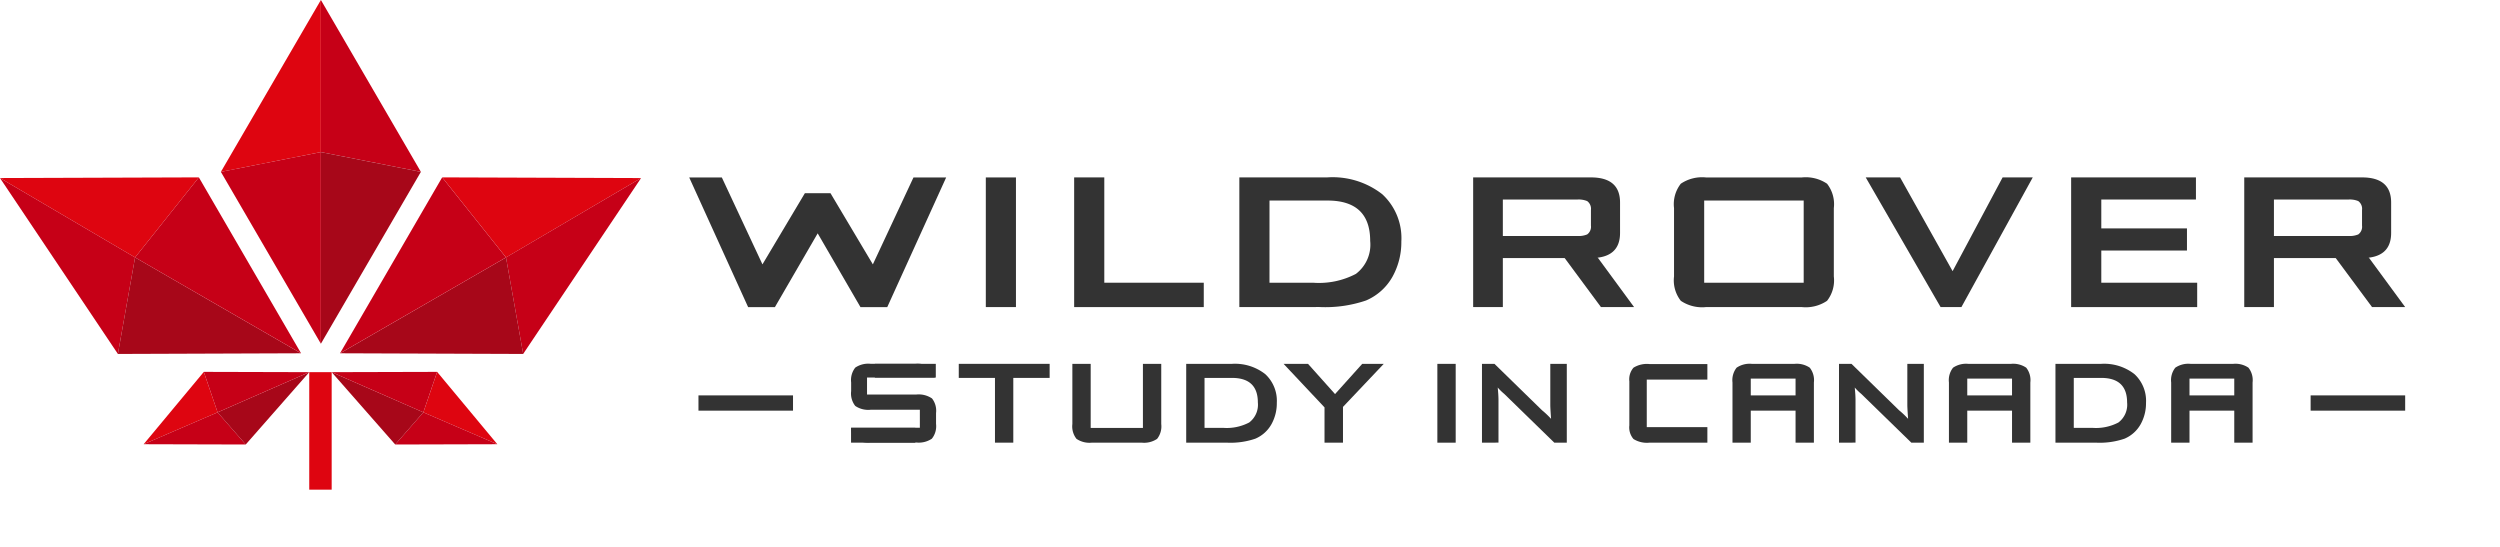 <svg xmlns="http://www.w3.org/2000/svg" xmlns:xlink="http://www.w3.org/1999/xlink" width="160" height="35" viewBox="0 0 160 35"><defs><style>.a{fill:#fff;stroke:#707070;}.b{clip-path:url(#a);}.c{fill:#de0510;}.d{fill:#c60017;}.e{fill:#a70719;}.f{fill:#333;}</style><clipPath id="a"><rect class="a" width="160" height="35" transform="translate(29 13)"/></clipPath></defs><g class="b" transform="translate(-29 -13)"><g transform="translate(29 13)"><path class="c" d="M78.994,0l-6.4,11,6.4-1.266Z" transform="translate(-58.458 0)"/><path class="d" d="M105.467,0V9.734l6.4,1.266Z" transform="translate(-84.93 0)"/><path class="e" d="M105.466,49.988l6.4,1.266-6.4,11Z" transform="translate(-84.93 -40.254)"/><path class="d" d="M78.994,62.254l-6.4-11,6.4-1.266Z" transform="translate(-58.458 -40.255)"/><path class="c" d="M149.432,63.424,145.349,58.3l12.727.044Z" transform="translate(-117.047 -46.948)"/><path class="d" d="M174.963,58.523l-7.547,11.257-1.1-6.177Z" transform="translate(-133.934 -47.128)"/><path class="e" d="M122.386,84.616l1.1,6.177-11.72-.043Z" transform="translate(-90.001 -68.14)"/><path class="d" d="M111.763,69.558,118.3,58.3l4.083,5.124Z" transform="translate(-90.001 -46.948)"/><path class="c" d="M0,58.343l8.644,5.081L12.727,58.3Z" transform="translate(0 -46.948)"/><path class="d" d="M7.546,69.781l1.1-6.177L0,58.523Z" transform="translate(0 -47.128)"/><path class="e" d="M39.854,84.616l-1.1,6.177,11.72-.043Z" transform="translate(-31.21 -68.14)"/><path class="d" d="M55.013,69.558,48.473,58.3,44.39,63.424Z" transform="translate(-35.746 -46.948)"/><path class="c" d="M51.94,124.819l-.882-2.589-3.852,4.63Z" transform="translate(-38.014 -98.429)"/><path class="d" d="M47.206,137.568l6.535.018-1.8-2.059Z" transform="translate(-38.014 -109.138)"/><path class="e" d="M71.517,124.894l1.8,2.059,4.066-4.63Z" transform="translate(-57.591 -98.504)"/><path class="d" d="M73.737,122.247l-6.749-.018.882,2.59Z" transform="translate(-53.944 -98.429)"/><path class="c" d="M139.146,124.819l.882-2.589,3.852,4.63Z" transform="translate(-112.051 -98.429)"/><path class="d" d="M136.429,137.568l-6.535.018,1.8-2.059Z" transform="translate(-104.601 -109.138)"/><path class="e" d="M114.88,124.894l-1.8,2.059-4.066-4.63Z" transform="translate(-87.786 -98.504)"/><path class="d" d="M109.013,122.247l6.749-.018-.882,2.59Z" transform="translate(-87.786 -98.429)"/><rect class="c" width="1.435" height="7.52" transform="translate(19.792 23.818)"/><g transform="translate(44.105 11.356)"><path class="f" d="M407.346,66.619v-8.3h5.624a5.165,5.165,0,0,1,3.522,1.077,3.818,3.818,0,0,1,1.222,3.023,4.557,4.557,0,0,1-.563,2.251,3.521,3.521,0,0,1-1.7,1.528,8.072,8.072,0,0,1-2.975.418Zm1.929-1.56h2.778a5.087,5.087,0,0,0,2.75-.563,2.342,2.342,0,0,0,.917-2.106q0-2.589-2.733-2.589h-3.711Z" transform="translate(-372.133 -58.322)"/><path class="f" d="M550.223,60.284a2.12,2.12,0,0,1,.434-1.56,2.437,2.437,0,0,1,1.624-.4h6.11a2.437,2.437,0,0,1,1.625.4,2.121,2.121,0,0,1,.434,1.56v4.374a2.12,2.12,0,0,1-.434,1.56,2.438,2.438,0,0,1-1.625.4h-6.11a2.437,2.437,0,0,1-1.624-.4,2.119,2.119,0,0,1-.434-1.56Zm1.93,4.776h6.368V59.8h-6.368Z" transform="translate(-487.19 -58.322)"/><path class="f" d="M618.016,66.62l-4.792-8.3h2.2l3.361,6,3.2-6h1.93l-4.567,8.3Z" transform="translate(-537.923 -58.322)"/><path class="f" d="M680.742,66.62v-8.3h7.987v1.415h-6.057v1.849h5.483V63h-5.483V65.06h6.137v1.56Z" transform="translate(-592.294 -58.322)"/><path class="f" d="M487.94,63.484h-1.833v3.136h-1.9v-8.3h7.536q1.865,0,1.865,1.608v1.946q0,1.608-1.865,1.608h-3.8Zm2.937-3.747h-4.77v2.332h4.77a1.418,1.418,0,0,0,.627-.1.608.608,0,0,0,.241-.566v-1a.608.608,0,0,0-.241-.567,1.418,1.418,0,0,0-.627-.1" transform="translate(-434.03 -58.322)"/><path class="f" d="M516.138,84.464l2.355,3.207h-2.12L514,84.464Z" transform="translate(-458.017 -79.374)"/><path class="f" d="M741.383,63.484h-1.833v3.136h-1.9v-8.3h7.536q1.865,0,1.865,1.608v1.946q0,1.608-1.865,1.608h-3.8Zm2.937-3.747h-4.77v2.332h4.77a1.418,1.418,0,0,0,.627-.1.608.608,0,0,0,.241-.566v-1a.608.608,0,0,0-.241-.567,1.418,1.418,0,0,0-.627-.1" transform="translate(-638.123 -58.322)"/><path class="f" d="M769.58,84.464l2.355,3.207h-2.12l-2.376-3.207Z" transform="translate(-662.109 -79.374)"/><rect class="f" width="1.173" height="5.044" transform="translate(47.886 11.931)"/><path class="f" d="M487.1,124.637v-5.044h.8l3.045,2.971a5.554,5.554,0,0,1,.577.547q-.049-.7-.049-.87v-2.649h1.056v5.044h-.8l-3.2-3.118a3.57,3.57,0,0,1-.421-.411q.049.489.049.8v2.727Z" transform="translate(-436.359 -107.662)"/><rect class="f" width="6.051" height="0.977" transform="translate(103.775 13.949)"/><rect class="f" width="6.051" height="0.977" transform="translate(0.597 13.949)"/><path class="f" d="M675.588,124.636v-5.043H678.5a3.14,3.14,0,0,1,2.141.655,2.321,2.321,0,0,1,.743,1.838,2.769,2.769,0,0,1-.342,1.368,2.139,2.139,0,0,1-1.036.929,4.906,4.906,0,0,1-1.808.254Zm1.173-.948h1.185a3.091,3.091,0,0,0,1.671-.342,1.423,1.423,0,0,0,.557-1.28q0-1.574-1.661-1.574h-1.752Z" transform="translate(-588.144 -107.662)"/><path class="f" d="M573.951,130.935h-1.7v-.975h4.113v.975h-2.409Z" transform="translate(-504.924 -116.01)"/><path class="f" d="M573.467,124.637v-4.1H570.6v4.1H569.43v-3.851a1.289,1.289,0,0,1,.264-.948,1.482,1.482,0,0,1,.987-.244h2.708a1.481,1.481,0,0,1,.987.244,1.288,1.288,0,0,1,.264.948v3.851Z" transform="translate(-502.656 -107.662)"/><path class="f" d="M645.1,130.935h-1.7v-.975h4.113v.975H645.1Z" transform="translate(-562.217 -116.01)"/><path class="f" d="M644.615,124.637v-4.1H641.75v4.1h-1.173v-3.851a1.289,1.289,0,0,1,.264-.948,1.482,1.482,0,0,1,.987-.244h2.708a1.481,1.481,0,0,1,.987.244,1.288,1.288,0,0,1,.264.948v3.851Z" transform="translate(-559.95 -107.662)"/><path class="f" d="M718.139,130.935h-1.7v-.975h4.113v.975h-2.409Z" transform="translate(-621.036 -116.01)"/><path class="f" d="M717.656,124.637v-4.1h-2.865v4.1h-1.173v-3.851a1.289,1.289,0,0,1,.264-.948,1.482,1.482,0,0,1,.987-.244h2.708a1.481,1.481,0,0,1,.987.244,1.288,1.288,0,0,1,.264.948v3.851Z" transform="translate(-618.768 -107.662)"/><path class="f" d="M604.441,124.637v-5.044h.8l3.045,2.971a5.55,5.55,0,0,1,.577.547q-.049-.7-.049-.87v-2.649h1.056v5.044h-.8l-3.2-3.118a3.564,3.564,0,0,1-.421-.411q.049.489.049.8v2.727Z" transform="translate(-530.85 -107.662)"/><path class="f" d="M540.523,120.651h-3.879v3.043h3.879v.994h-3.7a1.622,1.622,0,0,1-1.029-.233,1.136,1.136,0,0,1-.265-.873v-2.818a1.136,1.136,0,0,1,.265-.873,1.623,1.623,0,0,1,1.029-.233h3.7Z" transform="translate(-475.356 -107.714)"/><path class="f" d="M389.88,124.636v-5.043h2.915a3.14,3.14,0,0,1,2.141.655,2.321,2.321,0,0,1,.743,1.838,2.77,2.77,0,0,1-.342,1.368,2.14,2.14,0,0,1-1.036.929,4.907,4.907,0,0,1-1.808.254Zm1.173-.948h1.185a3.092,3.092,0,0,0,1.671-.342,1.423,1.423,0,0,0,.557-1.28q0-1.574-1.661-1.574h-1.752Z" transform="translate(-358.068 -107.662)"/><path class="f" d="M318.62,120.492v4.144h-1.173v-4.144h-2.317v-.9h5.816v.9Z" transform="translate(-297.874 -107.662)"/><path class="f" d="M353.638,119.593v4.1h3.343v-4.1h1.173v3.851a1.289,1.289,0,0,1-.264.948,1.482,1.482,0,0,1-.987.244h-3.187a1.481,1.481,0,0,1-.987-.244,1.288,1.288,0,0,1-.264-.948v-3.851Z" transform="translate(-327.939 -107.662)"/><path class="f" d="M424.508,124.636v-2.258l-2.62-2.786h1.564l1.73,1.935,1.74-1.935H428.3l-2.61,2.756v2.287Z" transform="translate(-383.844 -107.662)"/><rect class="f" width="3.9" height="0.879" transform="translate(11.886 11.93)"/><path class="f" d="M284.914,121.8a1.509,1.509,0,0,0-.994-.244h-3.154v-.3h0v-.787H285.1a.929.929,0,0,0-.265-.645,1.535,1.535,0,0,0-.973-.235H281a1.481,1.481,0,0,0-.987.244,1.288,1.288,0,0,0-.264.948v.557a1.288,1.288,0,0,0,.264.948,1.48,1.48,0,0,0,.987.244h3.147v1.153h-4.4a1.052,1.052,0,0,0,.256.7,1.5,1.5,0,0,0,.992.244h2.927a1.5,1.5,0,0,0,.992-.244,1.272,1.272,0,0,0,.269-.948v-.694a1.271,1.271,0,0,0-.269-.948" transform="translate(-269.381 -107.662)"/><rect class="f" width="4.111" height="0.948" transform="translate(10.362 16.026)"/><path class="f" d="M240.866,58.322l-2.6,5.564-2.713-4.557h-1.637L231.2,63.886l-2.6-5.564h-2.088l3.771,8.3h1.714l2.738-4.722,2.738,4.722h1.714l3.771-8.3Z" transform="translate(-226.508 -58.322)"/><rect class="f" width="1.929" height="8.297" transform="translate(18.987 0)"/><path class="f" d="M353.056,66.62v-8.3h1.929V65.06h6.366v1.56Z" transform="translate(-328.415 -58.322)"/></g></g></g></svg>